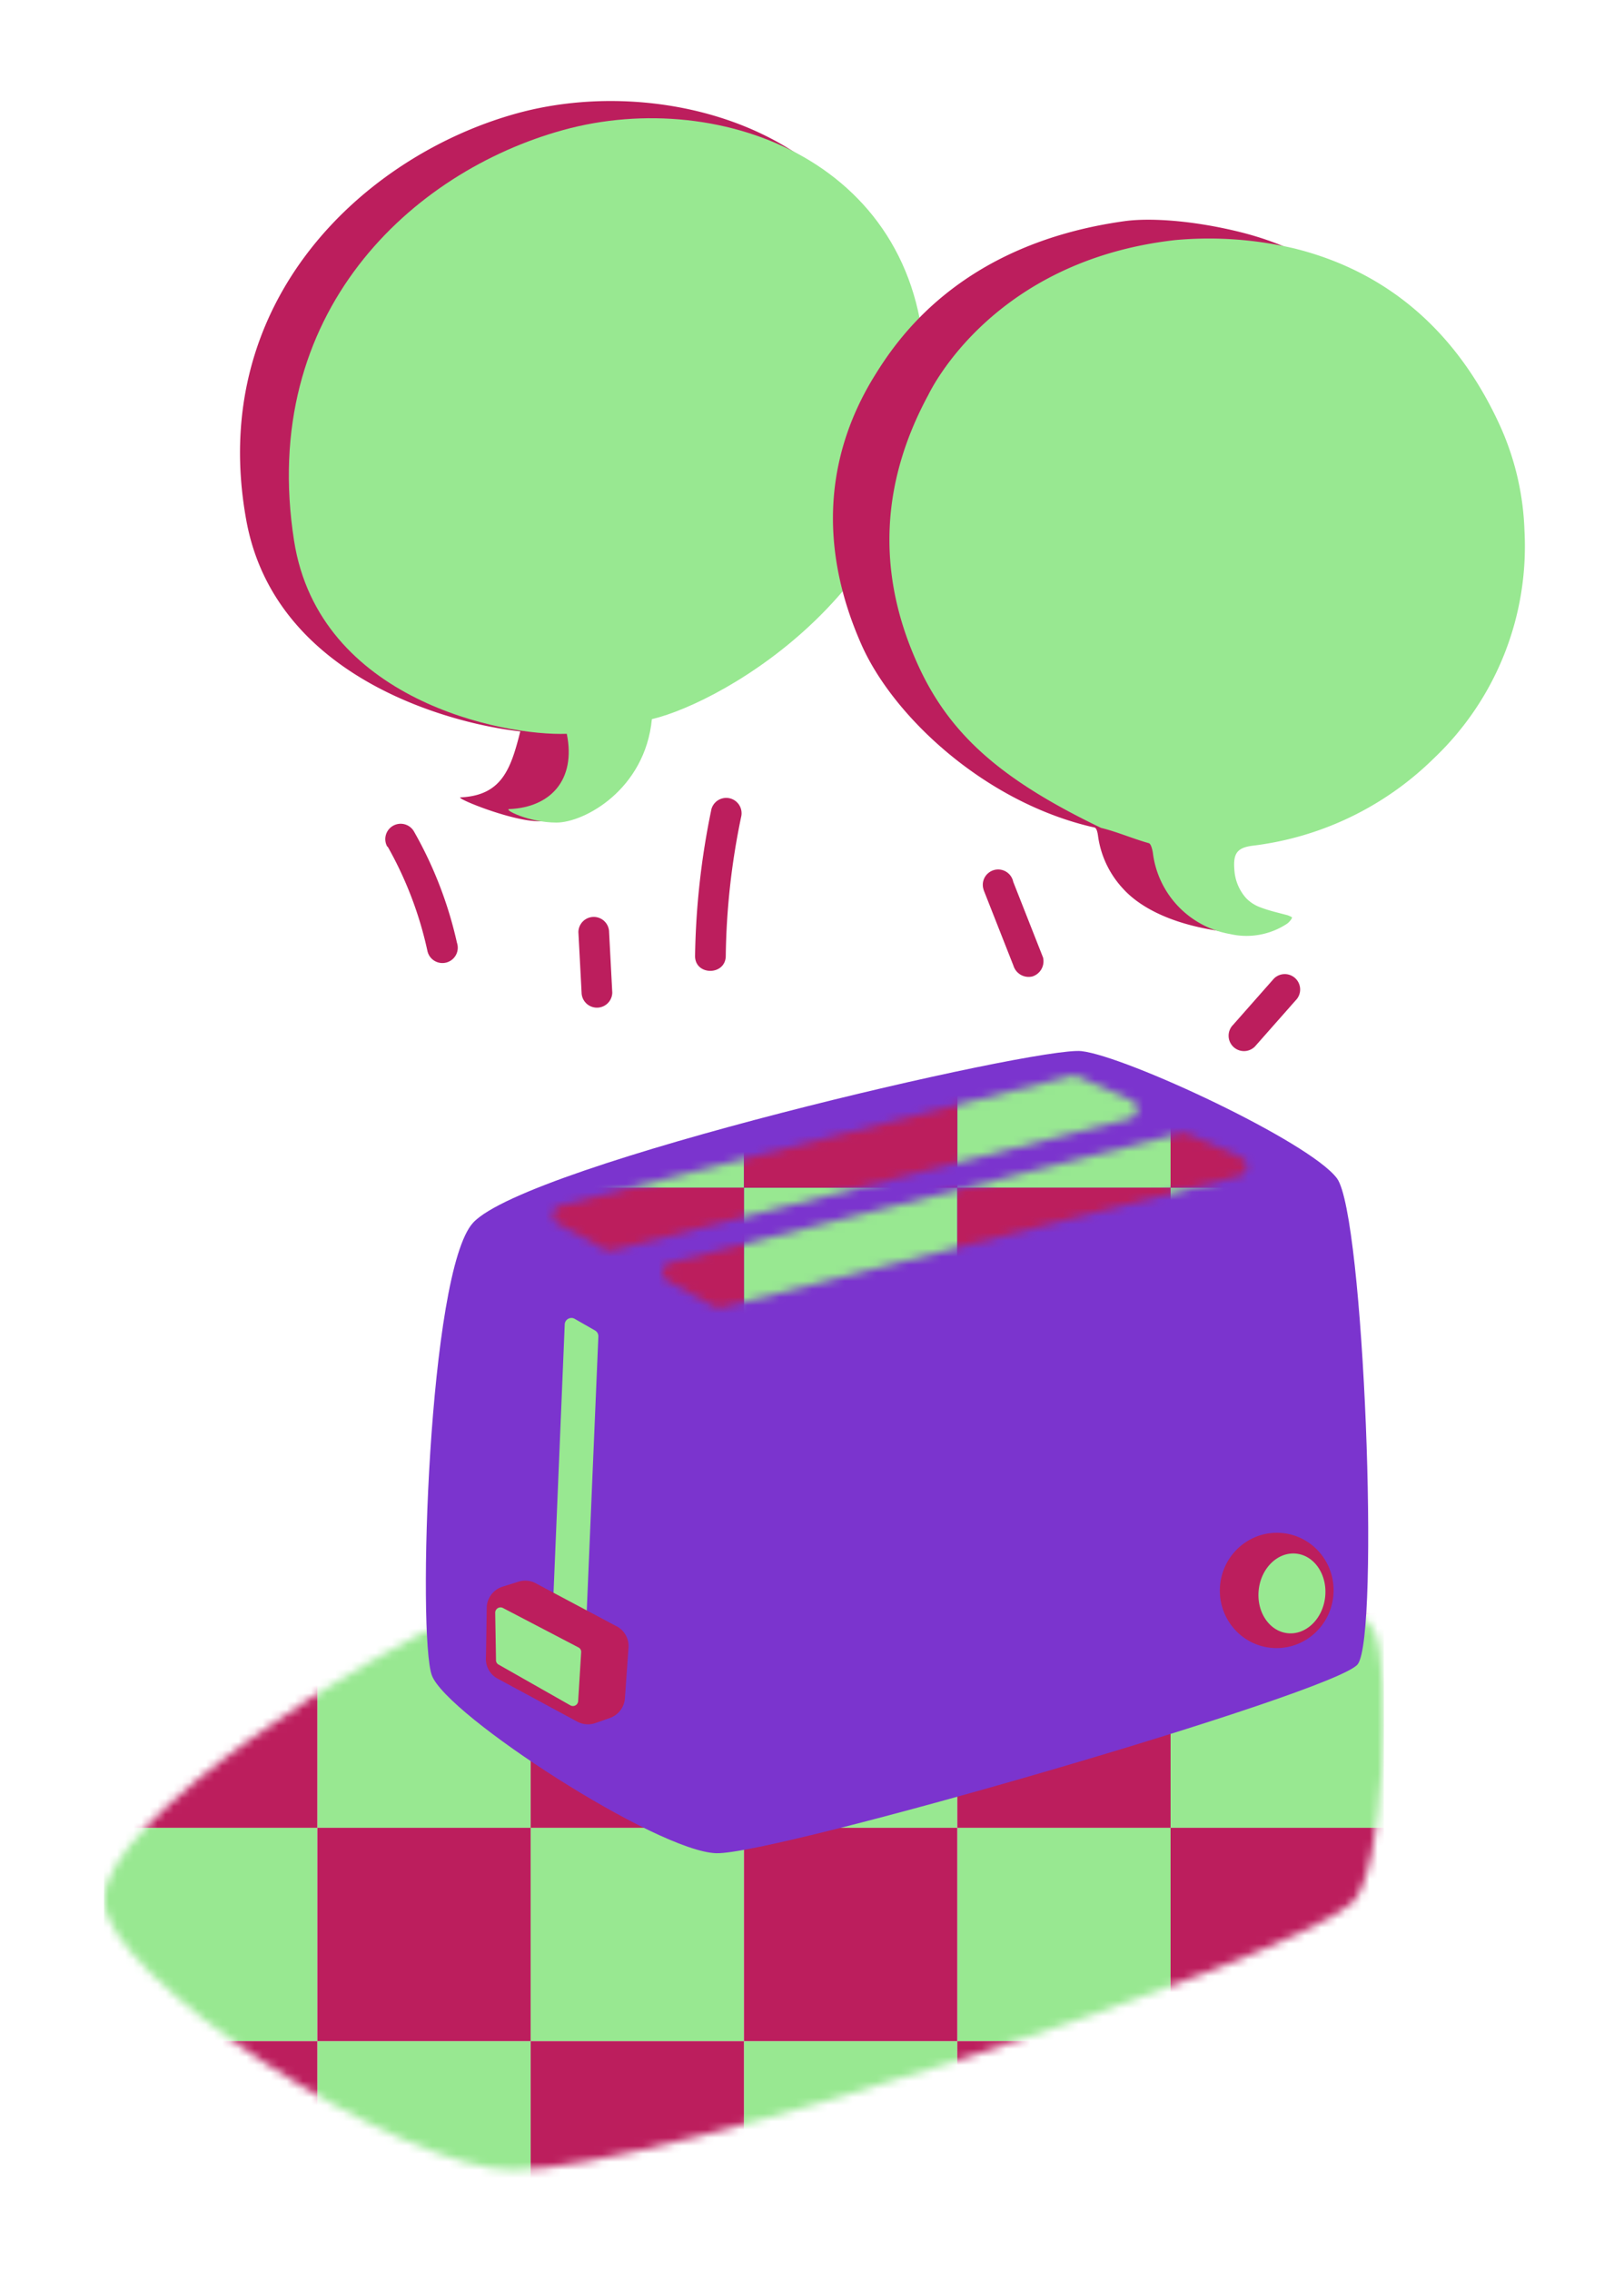<svg xmlns="http://www.w3.org/2000/svg" width="201" height="281" fill="none"><mask id="a" width="160" height="84" x="12" y="185" maskUnits="userSpaceOnUse" style="mask-type:alpha"><path fill="#012355" d="M56.489 200.131c-10.325 4.095-43.614 24.726-43.614 34.972 0 9.43 36.547 33.397 50.691 33.397 18.072 0 95.093-25.532 103.735-33.003 4.045-3.494 5.029-29.086 2.795-33.634-2.234-4.547-21.763-15.817-27.048-16.683-5.286-.866-74.472 9.882-86.559 14.951"/></mask><g mask="url(#a)"><path fill="#98E891" d="M12.875 173.356h26.401v26.401H12.875zM12.875 226.159h26.401v26.401H12.875zM65.678 173.356h26.401v26.401H65.678zM65.678 226.159h26.401v26.401H65.678zM118.48 173.356h26.401v26.401H118.48zM118.48 226.159h26.401v26.401H118.48zM39.277 199.758h26.401v26.401H39.277zM39.277 252.56h26.401v26.401H39.277z"/><path fill="#98E891" d="M92.08 199.758h26.401v26.401H92.08zM92.08 252.56h26.401v26.401H92.08zM144.881 199.758h26.401v26.401h-26.401zM144.881 252.56h26.401v26.401h-26.401z"/><path fill="#BC1E5D" d="M39.277 173.356h26.401v26.401H39.277zM39.277 226.159h26.401v26.401H39.277zM92.08 173.356h26.401v26.401H92.08zM92.08 226.159h26.401v26.401H92.08zM144.881 173.356h26.401v26.401h-26.401zM144.881 226.159h26.401v26.401h-26.401zM65.678 199.758h26.401v26.401H65.678zM65.678 252.56h26.401v26.401H65.678zM12.875 199.758h26.401v26.401H12.875zM12.875 252.56h26.401v26.401H12.875z"/><path fill="#BC1E5D" d="M118.48 199.758h26.401v26.401H118.48zM118.48 252.56h26.401v26.401H118.48z"/></g><path fill="#7B34CE" d="M58.555 151.29c-5.552 6.044-6.89 51.085-5.109 55.996 1.782 4.912 27.895 21.822 35.218 22.019s76.618-19.843 79.374-23.377.787-55.603-2.56-60.12c-3.346-4.518-26.123-15.129-31.625-15.749s-68.615 13.977-75.298 21.231"/><path fill="#BC1E5D" d="M165.011 197.581c.442-3.916-2.33-7.445-6.192-7.882s-7.352 2.385-7.795 6.301 2.33 7.445 6.192 7.881c3.862.437 7.352-2.384 7.795-6.3"/><path fill="#98E891" d="M164.008 197.624c.307-2.718-1.283-5.128-3.551-5.385s-4.357 1.739-4.664 4.456c-.308 2.717 1.282 5.127 3.551 5.384 2.269.256 4.357-1.738 4.664-4.455M71.125 163.181l2.51 1.437a.82.82 0 0 1 .423.748l-1.506 35.582a.82.82 0 0 1-.777.789.8.8 0 0 1-.394-.081l-2.51-1.151a.84.84 0 0 1-.472-.778l1.496-35.828a.83.83 0 0 1 .819-.824.8.8 0 0 1 .411.106"/><path fill="#BC1E5D" d="m64.185 195.701-1.969.62a2.81 2.81 0 0 0-1.968 2.412l-.099 6.27a2.765 2.765 0 0 0 1.457 2.707l9.843 5.315a2.8 2.8 0 0 0 2.264.167l1.772-.62a2.8 2.8 0 0 0 1.86-2.441l.443-6.24a2.76 2.76 0 0 0-1.614-2.737l-10.01-5.325a2.78 2.78 0 0 0-1.98-.128"/><path fill="#98E891" d="m61.291 199.521.098 5.846a.63.63 0 0 0 .325.601l8.859 5.03a.646.646 0 0 0 .883-.207.65.65 0 0 0 .101-.315l.374-6.034a.62.62 0 0 0-.374-.62l-9.33-4.872a.655.655 0 0 0-.845.264.66.66 0 0 0-.091.307"/><path fill="#BC1E5D" d="M47.974 104.743a46 46 0 0 1 4.922 12.894 1.9 1.9 0 0 0 .861 1.24 1.9 1.9 0 0 0 2.8-2.224 49.7 49.7 0 0 0-5.325-13.78 1.9 1.9 0 0 0-1.156-.883 1.903 1.903 0 0 0-2.325 1.35 1.9 1.9 0 0 0 .194 1.442zM88.055 100.107a95.7 95.7 0 0 0-2.028 18.19c0 2.441 3.76 2.441 3.8 0a89.2 89.2 0 0 1 1.9-17.206 1.901 1.901 0 0 0-3.672-.984M71.588 115.354l.394 7.471a1.9 1.9 0 0 0 3.799 0l-.394-7.471a1.899 1.899 0 1 0-3.8 0M121.743 110.122l3.691 9.37a1.97 1.97 0 0 0 2.343 1.329 1.97 1.97 0 0 0 1.319-2.343l-3.691-9.37a1.91 1.91 0 0 0-1.586-1.505 1.89 1.89 0 0 0-1.458.392 1.886 1.886 0 0 0-.618 2.097zM157.667 121.089l-5.049 5.719a1.9 1.9 0 0 0-.555 1.347 1.903 1.903 0 0 0 3.252 1.34l5.049-5.719a1.905 1.905 0 0 0-1.352-3.247 1.9 1.9 0 0 0-1.345.56M57.03 98.66c-.916 0 6.21 2.953 9.656 2.953 3.445 0 7.096-5.384 7.982-14.125 9.075-2.145 36.882-17.756 36.882-43.84S83.743 8.568 63.96 14.031c-18.702 5.157-38.467 23.13-33.467 50.395 3.613 19.686 25.789 25.198 33.9 26.074-1.172 4.686-2.304 7.914-7.363 8.16"/><path fill="#98E891" d="M63.074 100.107c-.916 0 2.352 1.673 5.797 1.673s10.955-4.075 11.812-12.795c9.094-2.166 33.8-16.458 33.8-42.541 0-26.084-25.03-35.8-44.775-30.356-18.722 5.158-37.738 22.57-33.309 50.839C39.5 86.67 62.335 91.09 70.151 90.796c1.17 5.748-2.067 9.095-7.077 9.311"/><path fill="#BC1E5D" d="M139.221 27.359c3.022-.413 8.288-.128 14.282 1.358 11.812 2.953 20.149 10.591 25.277 21.655a34.1 34.1 0 0 1 3.16 13.268 36.16 36.16 0 0 1-11.211 28.072 38.57 38.57 0 0 1-22.472 10.827c-1.85.246-2.392.926-2.234 2.953a5.8 5.8 0 0 0 1.457 3.524 4.5 4.5 0 0 0 1.752 1.132c1.102.423 2.254.689 3.386.984.177.059.344.158.521.236l.296.374q-.47.208-.916.463c-2.165 1.398 1.27 3.386-1.23 3.042-8.642-1.182-11.664-4.587-12.442-5.453a11.93 11.93 0 0 1-2.953-6.418c-.059-.423-.177-.925-.433-.984-13.553-3.052-24.971-13.78-28.879-22.718-4.921-11.162-4.823-22.481 1.496-32.905 2.737-4.459 10.493-16.546 31.143-19.41"/><path fill="#98E891" d="M145.49 29.702a46.2 46.2 0 0 1 14.765 1.053c11.811 2.953 20.148 10.581 25.277 21.654a34.1 34.1 0 0 1 3.149 13.259 36.14 36.14 0 0 1-11.201 28.15 38.56 38.56 0 0 1-22.471 10.828c-1.851.246-2.402.915-2.235 2.953a5.8 5.8 0 0 0 1.457 3.533c.491.505 1.09.893 1.752 1.132 1.093.423 2.254.679 3.386.984q.27.1.522.237c.098.118-.335.639-.62.826a9.1 9.1 0 0 1-7.028 1.26 11.64 11.64 0 0 1-9.558-10.079c-.069-.413-.236-1.082-.492-1.161-1.968-.551-3.986-1.427-5.906-1.89-12.569-6.044-18.977-11.733-22.894-20.67-4.922-11.152-4.302-22.176 1.496-32.895.374-.738 8.071-16.645 30.601-19.174"/><mask id="b" width="87" height="29" x="68" y="133" maskUnits="userSpaceOnUse" style="mask-type:alpha"><path fill="#F0F" fill-rule="evenodd" d="m74.886 154.617-5.818-3.209a1.205 1.205 0 0 1-.626-1.224 1.21 1.21 0 0 1 .922-1.02l63.25-16.044c.263-.066.54-.041.788.069l6.634 2.953a1.213 1.213 0 0 1 .431 1.88c-.161.192-.377.33-.618.394l-64.078 16.309a1.2 1.2 0 0 1-.885-.108m13.504 7.067-5.758-3.198a1.21 1.21 0 0 1-.635-1.217 1.2 1.2 0 0 1 .92-1.018l63.251-16.044c.262-.069.539-.049.788.059l6.644 2.953a1.21 1.21 0 0 1-.197 2.274l-64.127 16.31a1.2 1.2 0 0 1-.886-.119" clip-rule="evenodd"/></mask><g mask="url(#b)"><path fill="#98E891" d="M65.678 120.554h26.401v26.401H65.678zM118.48 120.554h26.401v26.401H118.48zM92.08 146.955h26.401v26.401H92.08zM144.881 146.955h26.401v26.401h-26.401z"/><path fill="#BC1E5D" d="M92.08 120.553h26.401v26.401H92.08zM144.881 120.553h26.401v26.401h-26.401zM65.678 146.955h26.401v26.401H65.678zM118.48 146.955h26.401v26.401H118.48z"/></g></svg>